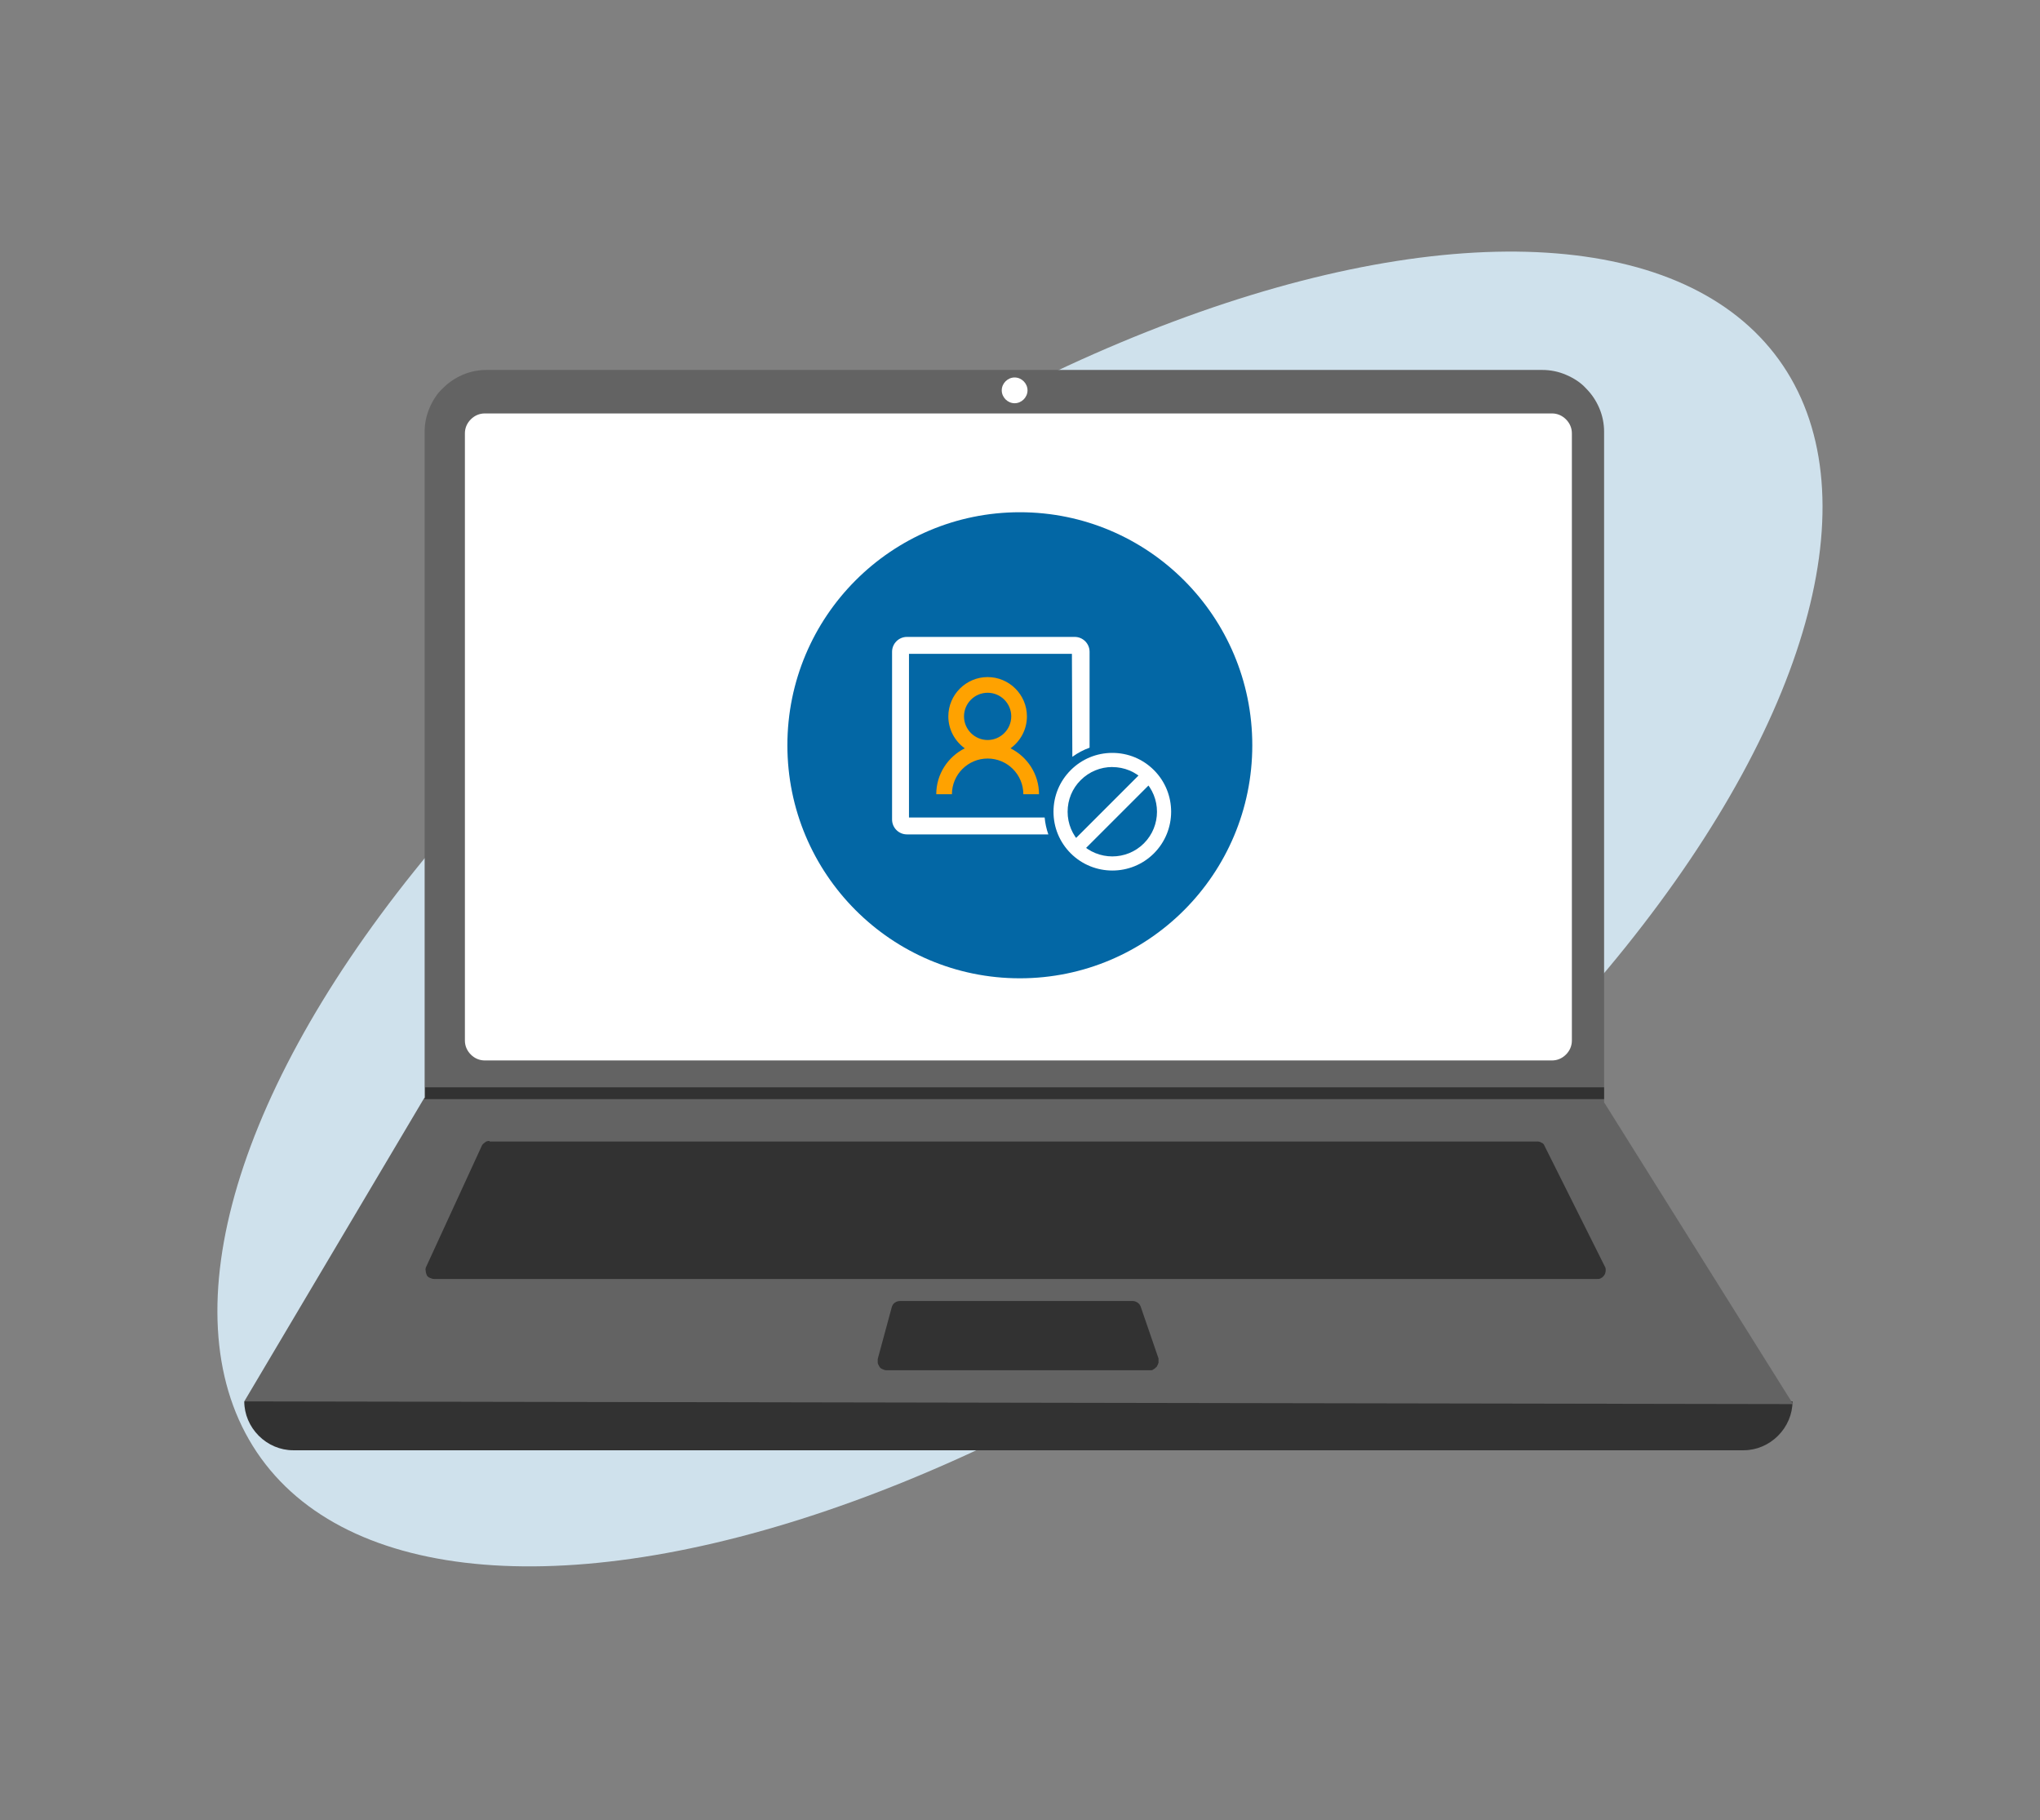 <?xml version="1.0" encoding="UTF-8"?>
<svg id="Layer_1" data-name="Layer 1" xmlns="http://www.w3.org/2000/svg" viewBox="0 0 380 339">
  <rect x="0" y="0" width="380" height="339" fill="#808080" stroke="none"/>
  <defs>
    <style>
      .cls-1 {
        fill: #323232;
      }

      .cls-2 {
        fill: #cfe1ec;
      }

      .cls-3 {
        fill: #636363;
      }

      .cls-4 {
        fill: #fff;
      }

      .cls-5 {
        fill: #ffa200;
      }

      .cls-6 {
        fill: #0367a5;
      }
    </style>
  </defs>
  <ellipse class="cls-2" cx="190" cy="169.29" rx="174.5" ry="83" transform="translate(-63.18 143.57) rotate(-35.9)"/>
  <path class="cls-1" d="M324.9,270.1H54.6c-2.4,0-4.7-1-6.4-2.7s-2.7-4-2.7-6.4c98-11.4,194.1-11.4,288.4,0,0,2.4-1,4.7-2.7,6.4-1.7,1.7-4,2.7-6.4,2.7h.1Z"/>
  <path class="cls-3" d="M333.9,261.5l-288.4-.5,33.4-56.3.2-.3v-124c0-1.5.3-3,.9-4.4s1.4-2.7,2.5-3.7c1.1-1.1,2.3-1.9,3.7-2.5,1.4-.6,2.9-.9,4.4-.9h196.7c1.5,0,3,.3,4.4.9s2.7,1.4,3.7,2.5c1.1,1.1,1.9,2.3,2.5,3.7.6,1.4.9,2.9.9,4.4v124.9l35.2,56.2h-.1Z"/>
  <path class="cls-4" d="M90.3,77c-1,0-1.9.4-2.6,1.1s-1.1,1.6-1.1,2.6v113.1c0,1,.4,1.9,1.1,2.6.7.7,1.6,1.1,2.6,1.1h198.8c1,0,1.9-.4,2.6-1.1.7-.7,1.1-1.6,1.1-2.6v-113.1c0-1-.4-1.9-1.1-2.6s-1.6-1.1-2.6-1.1c0,0-198.8,0-198.8,0Z"/>
  <path class="cls-1" d="M91.2,212.5c-.3,0-.6,0-.9.3-.3.2-.5.4-.6.7l-10.3,22.4c-.1.2-.2.5-.1.8,0,.3.1.5.2.8.1.2.3.4.6.5.2.1.5.2.8.2h216.6c.3,0,.5,0,.8-.2.2-.1.4-.3.6-.6.1-.2.2-.5.2-.8s0-.5-.2-.8l-11.2-22.4c-.1-.3-.3-.5-.6-.6-.3-.2-.5-.2-.8-.2H91.2v-.1Z"/>
  <path class="cls-4" d="M189,75.1c1.3,0,2.4-1.1,2.4-2.4s-1.1-2.4-2.4-2.4-2.4,1.1-2.4,2.4,1.1,2.4,2.4,2.4Z"/>
  <path class="cls-1" d="M167.7,242.3c-.4,0-.7.1-1,.3s-.5.5-.6.9l-2.6,9.6v.7c0,.2.2.5.3.7s.3.4.6.5c.2.1.5.2.7.2h49.1c.3,0,.5,0,.7-.2.2-.1.4-.3.6-.5.1-.2.2-.4.3-.7v-.8l-3.3-9.6c-.1-.3-.3-.6-.6-.8s-.6-.3-.9-.3h-43.3Z"/>
  <path class="cls-1" d="M298.8,202.6v2.1H79l.2-.3v-1.9h219.6v.1Z"/>
  <path class="cls-4" d="M204.4,153.5h-30.9c-.6,0-1.1-.2-1.5-.6-.4-.4-.6-.9-.6-1.5v-18.7c0-.6.2-1.1.6-1.5.4-.4.9-.6,1.5-.6h30.9c.6,0,1.1.2,1.5.6.4.4.6.9.6,1.5v18.7c0,.6-.2,1.1-.6,1.5-.4.4-.9.6-1.5.6ZM173.5,132.7v18.7h30.9v-18.7h-30.9Z"/>
  <path class="cls-4" d="M198.6,132.7h-19.2v-8.5c0-6.2,4-10.7,9.6-10.7s9.6,4.5,9.6,10.7v8.5h0ZM181.5,130.5h14.9v-6.4c0-5-3.1-8.5-7.5-8.5s-7.5,3.5-7.5,8.5v6.4h.1Z"/>
  <path class="cls-4" d="M189,143.6c1.2,0,2.1-1,2.1-2.1s-1-2.1-2.1-2.1-2.1,1-2.1,2.1,1,2.1,2.1,2.1Z"/>
  <ellipse class="cls-6" cx="189.97" cy="138.8" rx="43.3" ry="43.4"/>
  <g>
    <path class="cls-4" d="M169.32,152.25v-30.48h30.35l.08,19.18c.99-.72,2.07-1.29,3.21-1.7v-17.86c0-1.53-1.24-2.77-2.77-2.77h-31.25c-1.53,0-2.77,1.24-2.77,2.77v31.24c0,1.53,1.24,2.77,2.77,2.77h26.34c-.36-1.01-.59-2.07-.69-3.15h-25.27Z"/>
    <path class="cls-5" d="M188.23,139.37c1.85-1.33,3.06-3.5,3.06-5.95,0-4.04-3.29-7.32-7.32-7.32s-7.32,3.29-7.32,7.32c0,2.45,1.21,4.61,3.06,5.95-3.14,1.57-5.31,4.81-5.31,8.55h2.92c0-3.66,2.98-6.65,6.65-6.65s6.65,2.98,6.65,6.65h2.92c0-3.74-2.17-6.98-5.31-8.55ZM183.97,129.02c2.43,0,4.4,1.98,4.4,4.4s-1.98,4.4-4.4,4.4-4.4-1.98-4.4-4.4,1.98-4.4,4.4-4.4Z"/>
    <rect class="cls-4" x="197.78" y="149.82" width="18.9" height="2.63" transform="translate(-46.17 190.8) rotate(-45)"/>
    <path class="cls-4" d="M207.2,162.13c-2.81,0-5.61-1.07-7.75-3.2-2.07-2.07-3.21-4.82-3.21-7.75s1.14-5.68,3.21-7.75c2.07-2.07,4.82-3.21,7.75-3.21s5.68,1.14,7.75,3.21c4.27,4.27,4.27,11.22,0,15.5h0c-2.14,2.14-4.94,3.2-7.75,3.2ZM207.2,142.85c-2.22,0-4.31.87-5.89,2.44s-2.44,3.66-2.44,5.89.87,4.31,2.44,5.89c3.25,3.24,8.53,3.24,11.77,0,3.25-3.25,3.25-8.53,0-11.77-1.57-1.57-3.66-2.44-5.89-2.44Z"/>
  </g>
</svg>